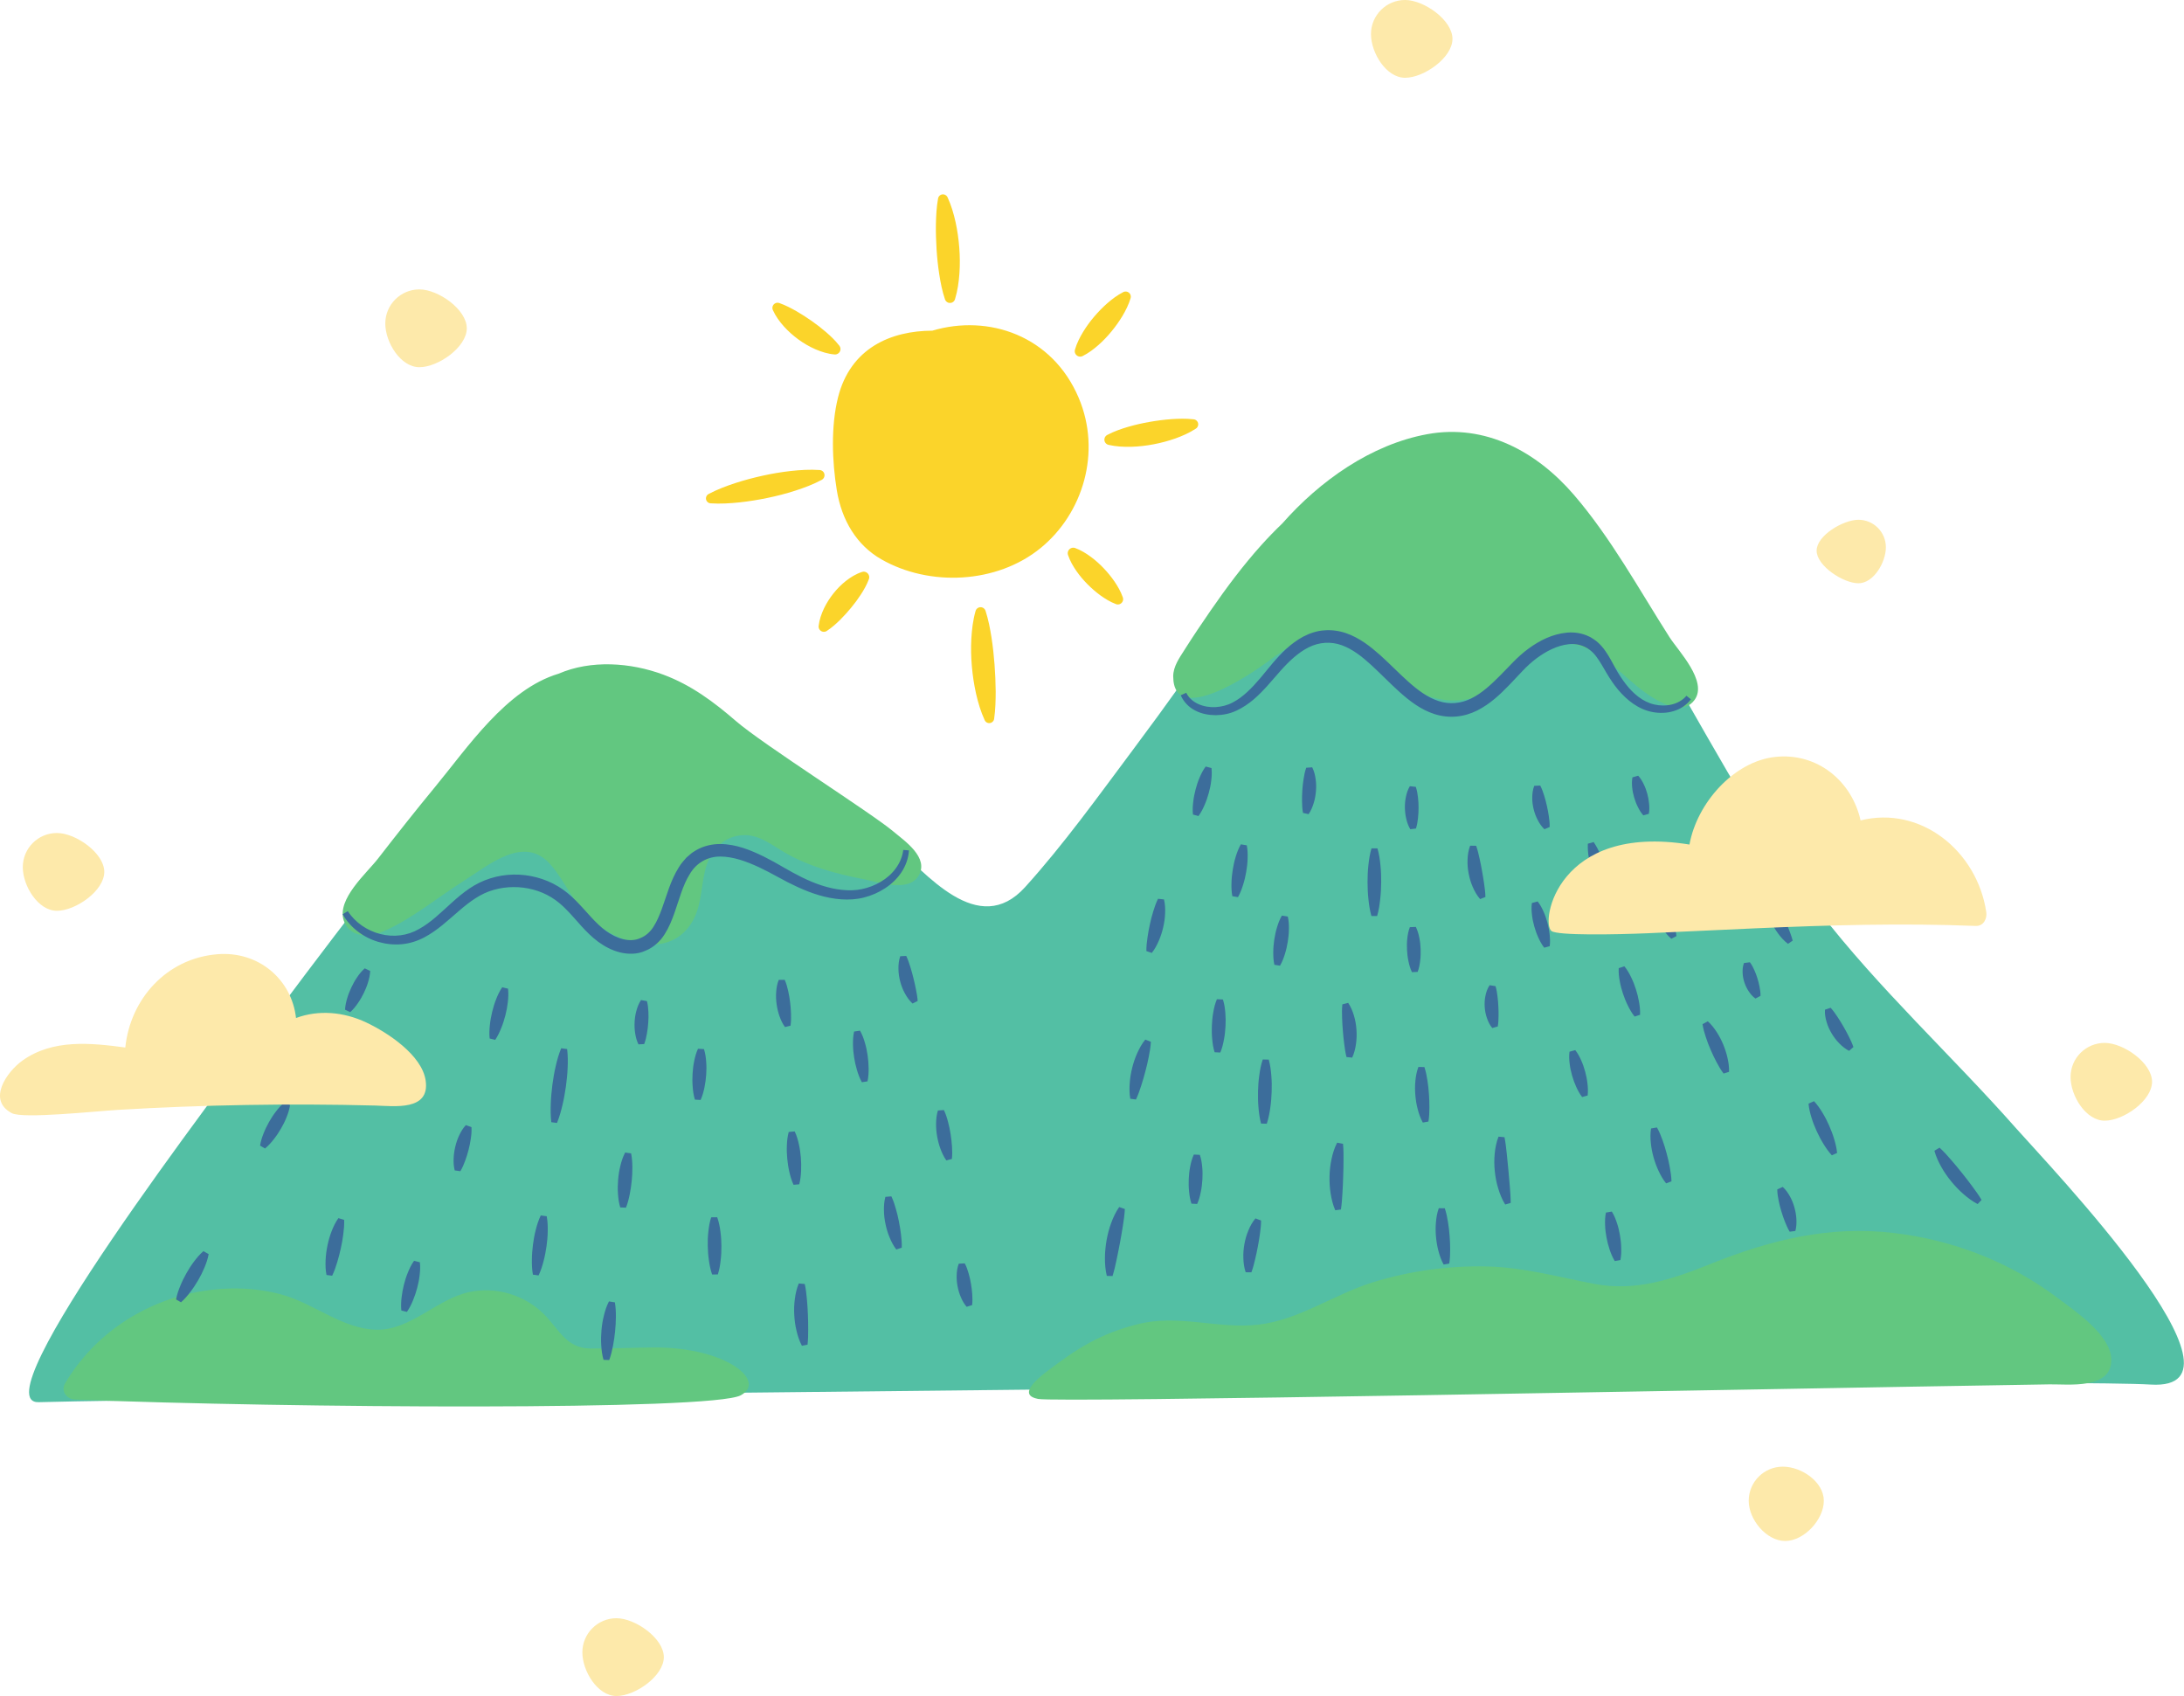 <?xml version="1.0" encoding="UTF-8"?><svg xmlns="http://www.w3.org/2000/svg" xmlns:xlink="http://www.w3.org/1999/xlink" height="372.2" preserveAspectRatio="xMidYMid meet" version="1.0" viewBox="0.0 0.0 479.4 372.2" width="479.4" zoomAndPan="magnify"><defs><clipPath id="a"><path d="M 6 100 L 479.371 100 L 479.371 308 L 6 308 Z M 6 100"/></clipPath><clipPath id="b"><path d="M 0 0 L 473 0 L 473 372.211 L 0 372.211 Z M 0 0"/></clipPath></defs><g><g clip-path="url(#a)" id="change1_1"><path d="M 472.105 303.859 C 442.973 302.094 28.863 306.992 8.523 307.723 C -4.734 308.195 47.27 240.301 60.633 222.359 C 69.102 210.984 77.707 199.707 86.441 188.535 C 94.117 178.711 101.445 167.781 110.703 159.363 C 118.277 152.477 127.414 149.164 137.66 150.711 C 148.711 152.375 158.992 158.332 168.355 164.129 C 177.988 170.094 187.074 176.965 195.445 184.602 C 203.223 191.695 214.754 206.043 225.027 194.676 C 233.512 185.289 241.031 174.793 248.602 164.668 C 256.145 154.582 263.461 144.324 270.551 133.91 C 281.02 118.527 293.23 99.48 314.426 100.723 C 336.141 101.996 350.16 120.332 360.574 137.375 C 373.348 158.289 384.25 180.473 399.266 199.945 C 412.422 217.012 428.395 231.602 442.629 247.715 C 449.645 255.656 497.246 305.383 472.105 303.859" fill="#53bfa4"/></g><g id="change2_1"><path d="M 451.562 284.781 C 441.16 276.949 428.668 272.117 415.758 270.598 C 401.402 268.906 388.559 272.121 375.332 277.441 C 367.07 280.762 359.004 283.473 350.012 281.773 C 342.082 280.273 334.602 278.137 326.461 277.938 C 318.004 277.734 309.445 278.918 301.363 281.414 C 292.93 284.016 285.109 289.688 276.277 290.703 C 267.285 291.738 258.676 288.316 249.664 290.625 C 241.402 292.738 236.438 295.918 229.758 301.008 C 223.504 305.777 226.277 306.676 227.848 307.008 C 231.898 307.875 376.332 305.004 449.906 303.812 C 453.977 303.746 463.57 305.008 463.441 298.355 C 463.34 292.941 455.383 287.656 451.562 284.781 Z M 143.789 295.715 C 140.504 295.715 132.742 296.012 129.48 295.945 C 124.238 295.84 122.633 291.621 119.383 288.395 C 115.121 284.168 108.828 282.277 102.949 283.57 C 95.805 285.141 90.113 291.977 82.602 291.824 C 75.219 291.676 68.785 285.965 61.746 284.082 C 56.035 282.551 49.996 282.402 44.18 283.387 C 31.762 285.484 20.676 292.754 14.262 303.641 C 13.297 305.277 14.684 307.074 16.398 307.145 C 63.543 309.023 156.277 309.625 162.598 306.215 C 168.344 303.113 159.508 295.715 143.789 295.715 Z M 278.035 145.391 C 282.719 141.961 288.496 137.688 294.688 138.836 C 300.305 139.871 303.59 146.816 308.137 149.973 C 316.484 155.762 325.027 154.695 332.262 147.953 C 337.129 143.418 341.184 139.047 348.324 142.312 C 353.926 144.875 357.742 150.102 362.996 153.215 C 365.551 154.73 369.711 156.746 371.977 153.59 C 374.91 149.512 368.391 142.855 366.465 139.836 C 359.77 129.355 353.609 118.031 345.469 108.582 C 337.316 99.117 326.051 92.961 313.32 95.281 C 300.961 97.531 289.672 105.559 281.461 114.891 C 279.879 116.402 278.348 117.98 276.879 119.617 C 272.855 124.09 269.242 128.93 265.824 133.871 C 263.84 136.742 261.883 139.645 260.016 142.598 C 258.91 144.348 257.52 146.258 257.527 148.438 C 257.57 159.676 275.047 147.578 278.035 145.391 Z M 201.613 192.223 C 199.348 195.949 192.617 193.531 189.359 192.902 C 183.586 191.785 177.855 190.227 172.691 187.348 C 169.59 185.617 166.656 183.004 162.875 183.293 C 159.082 183.586 156.379 186.156 155.191 189.605 C 153.789 193.68 154.238 198.254 152.059 202.098 C 147.203 210.664 135.91 207.246 129.891 201.957 C 125.953 198.5 124.219 193.609 120.855 189.746 C 115.051 183.09 107.371 189.816 101.715 193.379 C 95.887 197.047 89.777 202.188 83.371 204.727 C 80.512 205.859 76.57 205.406 75.453 202.02 C 73.898 197.309 80.461 191.668 82.969 188.438 C 87.062 183.164 91.195 177.914 95.449 172.762 C 102.672 164.016 111.133 151.285 122.613 147.852 C 129.691 144.781 138.387 145.371 145.605 148.059 C 151.719 150.336 156.66 154.023 161.547 158.25 C 167.469 163.375 191.234 178.387 196.098 182.48 C 198.547 184.543 204.047 188.227 201.613 192.223" fill="#62c780"/></g><g id="change3_1"><path d="M 363.105 154.602 C 360.59 154.027 358.457 152.199 356.836 150.086 C 356.012 149.02 355.273 147.863 354.605 146.66 C 353.926 145.449 353.285 144.141 352.395 142.879 C 351.953 142.25 351.445 141.629 350.844 141.078 C 350.547 140.801 350.219 140.539 349.871 140.32 C 349.52 140.102 349.191 139.848 348.801 139.691 C 347.309 138.945 345.605 138.699 344.012 138.832 C 340.797 139.121 337.98 140.551 335.562 142.312 C 334.355 143.191 333.207 144.223 332.191 145.266 L 329.223 148.312 C 327.262 150.281 325.246 152.152 322.961 153.273 C 320.699 154.414 318.16 154.641 315.797 153.859 C 313.422 153.102 311.234 151.477 309.188 149.652 C 307.121 147.82 305.16 145.766 302.996 143.812 C 300.828 141.891 298.422 139.961 295.391 138.93 C 293.887 138.422 292.242 138.199 290.641 138.34 C 289.023 138.449 287.469 138.992 286.082 139.707 C 283.312 141.199 281.195 143.375 279.324 145.582 C 277.465 147.789 275.781 150.031 273.781 151.855 C 272.797 152.773 271.727 153.574 270.559 154.18 C 269.434 154.781 268.152 155.098 266.859 155.184 C 264.301 155.328 261.516 154.348 260.383 152.039 L 259.18 152.582 C 259.805 154.043 260.996 155.262 262.406 155.957 C 263.809 156.688 265.375 156.945 266.91 156.957 C 268.449 156.93 270.008 156.617 271.426 155.949 C 272.812 155.305 274.074 154.441 275.211 153.477 C 277.477 151.523 279.273 149.234 281.133 147.156 C 282.973 145.094 284.984 143.199 287.277 142.055 C 289.559 140.914 292.125 140.746 294.484 141.586 C 296.859 142.422 299.004 144.121 301.031 145.98 C 303.074 147.848 305.035 149.914 307.211 151.867 C 309.383 153.797 311.816 155.727 314.887 156.715 C 316.41 157.199 318.059 157.398 319.672 157.25 C 321.293 157.113 322.863 156.621 324.27 155.918 C 327.09 154.492 329.285 152.402 331.285 150.332 L 334.219 147.234 C 335.172 146.23 336.133 145.344 337.211 144.531 C 339.332 142.941 341.773 141.672 344.238 141.391 C 346.715 141.09 349.016 142.113 350.504 144.246 C 351.285 145.289 351.941 146.516 352.684 147.766 C 353.434 149.02 354.246 150.258 355.211 151.398 C 357.121 153.656 359.637 155.691 362.758 156.27 C 364.277 156.547 365.859 156.52 367.352 156.066 C 368.844 155.637 370.227 154.727 371.172 153.469 L 370.184 152.695 C 368.52 154.672 365.602 155.191 363.105 154.602 Z M 194.266 194.949 C 195.676 194.027 196.941 192.848 197.879 191.422 C 198.816 190 199.418 188.332 199.523 186.629 L 198.273 186.523 C 197.918 189.473 195.914 192.008 193.355 193.504 C 192.078 194.27 190.668 194.816 189.219 195.117 C 187.777 195.434 186.285 195.445 184.785 195.285 C 181.797 194.977 178.883 193.934 176.109 192.574 C 174.719 191.895 173.352 191.141 171.996 190.352 C 170.617 189.547 169.207 188.75 167.746 188.023 C 164.836 186.602 161.68 185.262 158.094 185.23 C 156.316 185.223 154.449 185.641 152.844 186.566 C 152.461 186.82 152.043 187.027 151.695 187.328 L 150.652 188.23 C 150.051 188.902 149.449 189.59 149.004 190.344 C 147.129 193.328 146.359 196.539 145.289 199.43 C 144.762 200.871 144.18 202.254 143.426 203.418 C 142.672 204.594 141.699 205.43 140.527 205.887 C 138.246 206.926 135.344 205.992 133.031 204.309 C 130.703 202.641 128.809 200.09 126.492 197.742 C 125.34 196.562 124.016 195.434 122.523 194.539 C 121.043 193.645 119.438 192.98 117.777 192.547 C 114.461 191.672 110.91 191.727 107.637 192.762 C 106 193.27 104.422 194.051 103.035 194.996 C 101.637 195.938 100.383 197.012 99.188 198.086 C 96.801 200.234 94.594 202.453 91.984 203.879 C 89.426 205.375 86.387 205.719 83.488 204.988 C 80.621 204.254 77.977 202.477 76.348 199.965 L 75.215 200.637 C 76.883 203.578 79.773 205.742 83.016 206.699 C 84.641 207.176 86.359 207.371 88.074 207.227 C 89.793 207.094 91.488 206.562 92.992 205.793 C 96.023 204.223 98.391 201.91 100.77 199.887 C 103.145 197.836 105.57 196.051 108.395 195.285 C 111.203 194.488 114.246 194.484 117.062 195.238 C 118.473 195.617 119.824 196.191 121.055 196.949 C 122.285 197.699 123.395 198.648 124.449 199.75 C 126.59 201.91 128.48 204.586 131.312 206.688 C 132.711 207.703 134.285 208.559 136.074 209.008 C 137.832 209.445 139.902 209.48 141.664 208.652 C 143.445 207.945 144.953 206.551 145.887 205.039 C 146.852 203.527 147.477 201.949 148.027 200.41 C 149.109 197.348 149.871 194.281 151.395 191.855 C 152.82 189.383 155.301 187.965 158.102 187.977 C 160.918 187.98 163.848 189.043 166.629 190.336 C 168.027 190.988 169.406 191.723 170.785 192.484 C 172.195 193.262 173.633 194.008 175.113 194.684 C 178.066 196.035 181.25 197.125 184.605 197.363 C 186.266 197.48 187.992 197.398 189.645 196.969 C 191.285 196.555 192.852 195.871 194.266 194.949 Z M 197.316 268.078 C 197.133 267.152 196.926 266.23 196.652 265.312 C 196.395 264.391 196.102 263.473 195.656 262.551 L 194.344 262.668 C 194.074 263.68 194.008 264.695 194.031 265.699 C 194.047 266.703 194.172 267.699 194.383 268.68 C 194.59 269.66 194.871 270.625 195.266 271.551 C 195.645 272.48 196.105 273.387 196.746 274.215 L 197.941 273.82 C 197.977 272.801 197.887 271.836 197.77 270.887 C 197.66 269.938 197.496 269.004 197.316 268.078 Z M 157.43 267.137 L 156.109 267.156 C 155.766 268.207 155.594 269.254 155.488 270.305 C 155.367 271.352 155.336 272.398 155.359 273.441 C 155.383 274.488 155.449 275.535 155.605 276.578 C 155.75 277.621 155.949 278.664 156.316 279.707 L 157.57 279.688 C 157.91 278.637 158.082 277.59 158.195 276.543 C 158.32 275.492 158.359 274.445 158.355 273.402 C 158.348 272.355 158.285 271.309 158.137 270.266 C 158.004 269.223 157.801 268.18 157.43 267.137 Z M 118.699 266.742 C 118.199 267.777 117.867 268.836 117.602 269.902 C 117.324 270.969 117.133 272.043 116.992 273.125 C 116.855 274.211 116.762 275.301 116.754 276.402 C 116.734 277.5 116.773 278.609 116.977 279.738 L 118.223 279.906 C 118.715 278.871 119.047 277.812 119.32 276.75 C 119.605 275.684 119.805 274.609 119.961 273.527 C 120.113 272.445 120.215 271.355 120.227 270.258 C 120.254 269.156 120.215 268.051 120.008 266.922 Z M 72.781 270.242 C 72.387 271.25 72.098 272.289 71.879 273.344 C 71.664 274.395 71.516 275.465 71.473 276.547 C 71.422 277.625 71.449 278.715 71.668 279.812 L 72.914 279.969 C 73.395 278.977 73.73 277.98 74.031 276.977 C 74.34 275.98 74.586 274.973 74.809 273.965 C 75.031 272.953 75.223 271.938 75.348 270.898 C 75.488 269.863 75.586 268.816 75.543 267.711 L 74.281 267.332 C 73.633 268.25 73.164 269.234 72.781 270.242 Z M 86.902 229.336 C 86.238 230.23 85.738 231.176 85.305 232.145 C 84.855 233.105 84.492 234.094 84.176 235.102 C 83.863 236.105 83.594 237.125 83.406 238.172 C 83.211 239.215 83.066 240.273 83.082 241.387 L 84.277 241.77 C 84.934 240.871 85.43 239.926 85.875 238.961 C 86.328 238 86.703 237.012 87.031 236.012 C 87.355 235.012 87.633 233.992 87.828 232.949 C 88.031 231.91 88.176 230.848 88.156 229.734 Z M 123.184 230.051 C 122.645 231.355 122.277 232.68 121.973 234.016 C 121.66 235.352 121.438 236.699 121.254 238.051 C 121.09 239.402 120.949 240.762 120.902 242.133 C 120.848 243.504 120.848 244.879 121.016 246.277 L 122.262 246.445 C 122.793 245.141 123.16 243.816 123.473 242.48 C 123.793 241.148 124.016 239.801 124.219 238.453 C 124.398 237.098 124.547 235.742 124.598 234.371 C 124.66 233.004 124.66 231.629 124.488 230.227 Z M 154.527 230.242 L 153.215 230.16 C 152.797 231.066 152.551 231.984 152.371 232.906 C 152.18 233.828 152.074 234.754 152.02 235.684 C 151.969 236.617 151.965 237.551 152.047 238.488 C 152.113 239.426 152.242 240.367 152.531 241.32 L 153.785 241.398 C 154.199 240.492 154.441 239.574 154.633 238.652 C 154.828 237.73 154.941 236.805 155.012 235.875 C 155.078 234.945 155.09 234.012 155.016 233.074 C 154.953 232.137 154.828 231.195 154.527 230.242 Z M 189.859 228.867 C 189.598 227.961 189.273 227.059 188.781 226.188 L 187.477 226.383 C 187.262 227.363 187.219 228.316 187.238 229.262 C 187.246 230.211 187.34 231.145 187.484 232.07 C 187.633 232.996 187.828 233.914 188.105 234.82 C 188.371 235.73 188.695 236.629 189.184 237.504 L 190.426 237.316 C 190.633 236.336 190.68 235.383 190.668 234.438 C 190.664 233.488 190.578 232.555 190.449 231.625 C 190.316 230.695 190.129 229.773 189.859 228.867 Z M 263.371 253.445 L 262.055 253.379 C 261.648 254.258 261.418 255.148 261.25 256.039 C 261.07 256.93 260.98 257.824 260.938 258.723 C 260.902 259.621 260.91 260.523 261.004 261.43 C 261.086 262.332 261.227 263.242 261.531 264.156 L 262.785 264.223 C 263.184 263.344 263.414 262.453 263.59 261.562 C 263.777 260.672 263.875 259.777 263.93 258.879 C 263.984 257.98 263.984 257.078 263.898 256.176 C 263.82 255.27 263.684 254.363 263.371 253.445 Z M 293.508 250.77 C 292.914 251.922 292.535 253.141 292.277 254.383 C 292.004 255.621 291.871 256.883 291.84 258.148 C 291.812 259.414 291.883 260.68 292.086 261.934 C 292.281 263.184 292.582 264.418 293.094 265.605 L 294.34 265.438 C 294.531 264.195 294.605 262.992 294.676 261.797 C 294.754 260.602 294.793 259.418 294.836 258.234 C 294.879 257.051 294.91 255.867 294.91 254.676 C 294.922 253.48 294.918 252.277 294.801 251.023 Z M 331.098 256.762 C 330.988 255.578 330.883 254.398 330.746 253.207 C 330.621 252.016 330.488 250.816 330.246 249.574 L 328.934 249.449 C 328.457 250.668 328.211 251.938 328.094 253.215 C 327.965 254.492 327.984 255.781 328.117 257.055 C 328.25 258.328 328.488 259.594 328.867 260.816 C 329.234 262.043 329.711 263.238 330.398 264.348 L 331.605 264 C 331.609 262.734 331.508 261.527 331.41 260.328 Z M 365.855 253.195 C 365.598 252.219 365.309 251.25 364.961 250.293 C 364.621 249.332 364.242 248.379 363.711 247.434 L 362.414 247.656 C 362.238 248.746 362.262 249.816 362.371 250.871 C 362.473 251.93 362.684 252.965 362.965 253.98 C 363.254 254.996 363.605 255.996 364.062 256.953 C 364.508 257.914 365.027 258.848 365.723 259.699 L 366.898 259.262 C 366.871 258.18 366.715 257.16 366.527 256.156 C 366.352 255.152 366.113 254.172 365.855 253.195 Z M 401.5 247 C 401.082 246.051 400.613 245.125 400.066 244.234 C 399.531 243.336 398.938 242.469 398.188 241.668 L 396.984 242.207 C 397.082 243.301 397.336 244.32 397.648 245.316 C 397.953 246.316 398.336 247.281 398.766 248.227 C 399.199 249.168 399.672 250.094 400.223 250.98 C 400.766 251.875 401.359 252.746 402.105 253.547 L 403.254 253.031 C 403.148 251.941 402.895 250.922 402.59 249.922 C 402.293 248.918 401.914 247.949 401.5 247 Z M 385.762 214.703 C 385.578 214.105 385.371 213.523 385.102 212.941 C 384.848 212.355 384.555 211.773 384.113 211.18 L 382.809 211.344 C 382.539 212.074 382.48 212.805 382.516 213.523 C 382.543 214.242 382.688 214.945 382.91 215.621 C 383.137 216.297 383.438 216.945 383.84 217.539 C 384.23 218.141 384.699 218.695 385.332 219.141 L 386.441 218.555 C 386.453 217.816 386.352 217.164 386.227 216.535 C 386.109 215.898 385.945 215.297 385.762 214.703 Z M 359.098 217.121 C 358.816 216.234 358.48 215.363 358.066 214.516 C 357.664 213.668 357.195 212.84 356.566 212.066 L 355.316 212.473 C 355.262 213.469 355.375 214.414 355.547 215.336 C 355.707 216.266 355.953 217.164 356.246 218.051 C 356.547 218.934 356.883 219.801 357.305 220.645 C 357.719 221.492 358.184 222.32 358.805 223.098 L 360 222.707 C 360.047 221.711 359.934 220.77 359.77 219.844 C 359.613 218.914 359.379 218.012 359.098 217.121 Z M 328.938 222.98 C 328.957 222.246 328.93 221.531 328.895 220.82 C 328.859 220.105 328.809 219.398 328.711 218.676 C 328.625 217.949 328.516 217.215 328.281 216.426 L 326.98 216.211 C 326.496 216.938 326.227 217.73 326.062 218.543 C 325.891 219.352 325.848 220.18 325.902 221 C 325.961 221.82 326.109 222.633 326.383 223.41 C 326.645 224.191 327.008 224.945 327.559 225.613 L 328.77 225.273 C 328.906 224.461 328.93 223.715 328.938 222.98 Z M 297.215 222.945 C 296.926 221.949 296.531 220.98 295.934 220.09 L 294.656 220.418 C 294.551 221.445 294.562 222.414 294.598 223.375 C 294.621 224.336 294.688 225.277 294.766 226.223 C 294.844 227.164 294.93 228.109 295.059 229.062 C 295.176 230.016 295.309 230.98 295.562 231.98 L 296.812 232.105 C 297.262 231.137 297.508 230.117 297.648 229.094 C 297.801 228.066 297.82 227.027 297.754 225.996 C 297.68 224.965 297.512 223.938 297.215 222.945 Z M 268.438 219.348 L 267.117 219.289 C 266.715 220.242 266.484 221.203 266.32 222.168 C 266.141 223.133 266.051 224.098 266.012 225.07 C 265.977 226.039 265.984 227.012 266.082 227.988 C 266.164 228.965 266.305 229.941 266.613 230.93 L 267.867 230.988 C 268.266 230.031 268.496 229.07 268.668 228.105 C 268.855 227.145 268.953 226.176 269.008 225.207 C 269.059 224.238 269.055 223.266 268.969 222.289 C 268.891 221.312 268.75 220.336 268.438 219.348 Z M 375.625 192.316 L 376.797 191.863 C 376.836 190.98 376.719 190.156 376.547 189.355 C 376.387 188.551 376.145 187.773 375.859 187.016 C 375.574 186.258 375.242 185.516 374.824 184.809 C 374.422 184.098 373.953 183.406 373.328 182.781 L 372.102 183.254 C 372.055 184.141 372.176 184.961 372.352 185.762 C 372.52 186.566 372.77 187.34 373.066 188.094 C 373.363 188.844 373.707 189.582 374.129 190.289 C 374.539 190.996 375.008 191.688 375.625 192.316 Z M 353.008 193.621 C 352.855 192.582 352.617 191.566 352.34 190.566 C 352.059 189.562 351.727 188.578 351.312 187.613 C 350.906 186.648 350.441 185.699 349.809 184.801 L 348.539 185.164 C 348.484 186.262 348.594 187.312 348.766 188.348 C 348.922 189.383 349.168 190.395 349.461 191.395 C 349.758 192.391 350.098 193.375 350.52 194.336 C 350.93 195.301 351.398 196.25 352.023 197.152 L 353.23 196.805 C 353.281 195.707 353.172 194.656 353.008 193.621 Z M 325.773 193.949 C 325.645 193.008 325.484 192.094 325.324 191.18 C 325.16 190.262 324.988 189.352 324.777 188.43 C 324.578 187.508 324.363 186.582 324.023 185.621 L 322.703 185.594 C 322.324 186.59 322.172 187.621 322.137 188.652 C 322.09 189.684 322.184 190.715 322.379 191.727 C 322.574 192.734 322.863 193.727 323.281 194.668 C 323.691 195.613 324.199 196.52 324.895 197.316 L 326.062 196.855 C 326.035 195.836 325.906 194.887 325.773 193.949 Z M 302.363 186.191 L 301.047 186.188 C 300.684 187.422 300.496 188.66 300.367 189.895 C 300.23 191.133 300.184 192.367 300.184 193.605 C 300.191 194.844 300.238 196.078 300.375 197.316 C 300.5 198.555 300.684 199.789 301.031 201.027 L 302.285 201.031 C 302.645 199.797 302.832 198.562 302.965 197.324 C 303.109 196.09 303.168 194.852 303.18 193.613 C 303.191 192.379 303.148 191.141 303.02 189.906 C 302.902 188.668 302.719 187.43 302.363 186.191 Z M 273.855 188.469 C 273.895 187.5 273.871 186.523 273.676 185.516 L 272.375 185.297 C 271.863 186.188 271.52 187.105 271.242 188.031 C 270.953 188.957 270.746 189.898 270.598 190.848 C 270.445 191.797 270.34 192.754 270.32 193.727 C 270.289 194.695 270.312 195.672 270.504 196.68 L 271.742 196.887 C 272.246 195.996 272.59 195.078 272.875 194.152 C 273.172 193.227 273.383 192.289 273.551 191.344 C 273.715 190.395 273.828 189.438 273.855 188.469 Z M 133.668 285.609 C 133.148 286.617 132.812 287.66 132.559 288.719 C 132.289 289.77 132.125 290.844 132.027 291.922 C 131.934 293 131.902 294.082 131.973 295.168 C 132.031 296.254 132.164 297.344 132.477 298.43 L 133.734 298.473 C 134.121 297.422 134.359 296.379 134.559 295.336 C 134.766 294.293 134.902 293.25 135.012 292.207 C 135.117 291.16 135.188 290.109 135.188 289.047 C 135.195 287.988 135.16 286.918 134.969 285.816 Z M 137.227 252.934 C 136.727 253.883 136.41 254.863 136.172 255.855 C 135.922 256.848 135.77 257.855 135.684 258.867 C 135.598 259.879 135.57 260.898 135.645 261.918 C 135.707 262.938 135.836 263.961 136.145 264.984 L 137.402 265.035 C 137.797 264.055 138.035 263.074 138.23 262.094 C 138.434 261.109 138.566 260.129 138.668 259.141 C 138.766 258.156 138.82 257.168 138.805 256.164 C 138.801 255.164 138.742 254.156 138.531 253.121 Z M 142.004 219.703 L 140.707 219.477 C 140.215 220.219 139.91 221.008 139.695 221.812 C 139.465 222.617 139.348 223.441 139.301 224.27 C 139.262 225.098 139.285 225.93 139.422 226.758 C 139.547 227.582 139.754 228.406 140.145 229.199 L 141.402 229.133 C 141.711 228.328 141.879 227.547 142.012 226.77 C 142.156 225.996 142.238 225.227 142.293 224.453 C 142.348 223.684 142.371 222.91 142.328 222.121 C 142.297 221.336 142.223 220.539 142.004 219.703 Z M 177.121 285.141 C 177.023 284.039 176.902 282.934 176.648 281.789 L 175.336 281.668 C 174.871 282.777 174.621 283.926 174.473 285.082 C 174.312 286.238 174.281 287.406 174.344 288.57 C 174.406 289.734 174.559 290.895 174.836 292.027 C 175.098 293.164 175.461 294.285 176.023 295.344 L 177.258 295.105 C 177.391 293.945 177.406 292.828 177.406 291.723 C 177.414 290.617 177.379 289.523 177.336 288.43 C 177.289 287.332 177.23 286.242 177.121 285.141 Z M 175.848 256.945 C 175.898 255.965 175.867 254.996 175.793 254.027 C 175.711 253.062 175.582 252.098 175.363 251.145 C 175.156 250.188 174.887 249.238 174.441 248.305 L 173.129 248.422 C 172.859 249.418 172.758 250.402 172.723 251.379 C 172.676 252.355 172.715 253.328 172.809 254.293 C 172.902 255.258 173.039 256.219 173.266 257.176 C 173.48 258.129 173.75 259.078 174.188 260.016 L 175.441 259.902 C 175.703 258.906 175.805 257.922 175.848 256.945 Z M 173.633 222.488 C 173.613 221.645 173.539 220.816 173.441 219.992 C 173.34 219.164 173.211 218.348 173.02 217.523 C 172.84 216.699 172.617 215.875 172.25 215.031 L 170.934 215.047 C 170.586 215.926 170.434 216.816 170.375 217.711 C 170.305 218.602 170.348 219.496 170.469 220.375 C 170.594 221.258 170.785 222.129 171.09 222.973 C 171.379 223.816 171.754 224.645 172.309 225.402 L 173.527 225.094 C 173.66 224.188 173.66 223.332 173.633 222.488 Z M 213.133 281.738 C 213.008 280.988 212.852 280.246 212.629 279.504 C 212.422 278.758 212.172 278.016 211.77 277.258 L 210.453 277.332 C 210.141 278.152 210.023 278.984 209.996 279.812 C 209.961 280.637 210.035 281.457 210.184 282.266 C 210.34 283.074 210.562 283.867 210.891 284.629 C 211.211 285.391 211.609 286.129 212.184 286.793 L 213.383 286.418 C 213.488 285.574 213.465 284.789 213.41 284.016 C 213.363 283.238 213.258 282.488 213.133 281.738 Z M 208.66 248.879 C 208.52 247.996 208.348 247.117 208.109 246.246 C 207.883 245.367 207.613 244.492 207.188 243.613 L 205.875 243.711 C 205.586 244.66 205.488 245.613 205.477 246.559 C 205.457 247.504 205.543 248.445 205.703 249.371 C 205.867 250.297 206.098 251.211 206.43 252.102 C 206.754 252.988 207.152 253.859 207.727 254.664 L 208.941 254.344 C 209.051 253.379 209.023 252.461 208.965 251.559 C 208.91 250.648 208.797 249.762 208.66 248.879 Z M 200.5 214.648 C 200.301 213.848 200.09 213.051 199.836 212.246 C 199.59 211.438 199.32 210.629 198.922 209.789 L 197.605 209.855 C 197.289 210.773 197.195 211.711 197.215 212.641 C 197.219 213.574 197.359 214.496 197.598 215.395 C 197.836 216.293 198.164 217.168 198.617 217.984 C 199.059 218.805 199.594 219.582 200.309 220.234 L 201.434 219.676 C 201.371 218.754 201.215 217.914 201.047 217.086 C 200.891 216.258 200.695 215.453 200.5 214.648 Z M 313.336 237.164 C 313.188 236.18 313 235.191 312.664 234.184 L 311.348 234.152 C 310.965 235.164 310.777 236.199 310.684 237.234 C 310.578 238.273 310.59 239.312 310.676 240.344 C 310.762 241.379 310.922 242.402 311.191 243.41 C 311.449 244.418 311.789 245.41 312.312 246.355 L 313.551 246.137 C 313.723 245.09 313.758 244.082 313.762 243.082 C 313.773 242.086 313.73 241.098 313.66 240.113 C 313.594 239.129 313.496 238.148 313.336 237.164 Z M 311.742 210.797 C 311.848 209.969 311.867 209.141 311.84 208.32 C 311.809 207.496 311.727 206.676 311.559 205.859 C 311.402 205.043 311.18 204.227 310.785 203.422 L 309.469 203.477 C 309.148 204.316 308.996 205.145 308.91 205.973 C 308.812 206.805 308.805 207.629 308.848 208.449 C 308.891 209.27 308.98 210.094 309.156 210.906 C 309.32 211.727 309.543 212.539 309.93 213.348 L 311.184 213.293 C 311.5 212.453 311.648 211.625 311.742 210.797 Z M 310.812 181.828 C 311.066 181.027 311.184 180.262 311.262 179.504 C 311.352 178.746 311.379 177.996 311.379 177.25 C 311.379 176.504 311.352 175.758 311.254 175.004 C 311.172 174.246 311.047 173.484 310.777 172.688 L 309.469 172.539 C 309.023 173.285 308.77 174.07 308.609 174.867 C 308.434 175.66 308.371 176.469 308.383 177.273 C 308.398 178.078 308.484 178.887 308.676 179.676 C 308.859 180.469 309.121 181.246 309.566 181.984 Z M 90.891 276.695 C 90.305 277.512 89.891 278.375 89.539 279.25 C 89.176 280.125 88.895 281.02 88.664 281.93 C 88.441 282.84 88.258 283.762 88.156 284.703 C 88.047 285.645 87.992 286.602 88.098 287.598 L 89.316 287.91 C 89.891 287.09 90.305 286.23 90.664 285.355 C 91.035 284.48 91.324 283.586 91.566 282.684 C 91.809 281.777 92 280.855 92.105 279.914 C 92.223 278.977 92.277 278.023 92.164 277.023 Z M 42.566 276.891 C 41.949 277.707 41.406 278.566 40.906 279.453 C 40.414 280.34 39.957 281.246 39.574 282.199 C 39.184 283.145 38.84 284.117 38.645 285.176 L 39.734 285.797 C 40.543 285.09 41.207 284.301 41.824 283.48 C 42.449 282.668 43 281.812 43.512 280.938 C 44.02 280.059 44.48 279.152 44.871 278.207 C 45.27 277.262 45.609 276.289 45.801 275.23 L 44.656 274.578 C 43.844 275.281 43.176 276.07 42.566 276.891 Z M 100.805 249.152 C 100.426 249.941 100.148 250.77 99.945 251.617 C 99.742 252.465 99.605 253.324 99.578 254.203 C 99.539 255.078 99.578 255.965 99.809 256.859 L 101.051 257.035 C 101.516 256.262 101.836 255.48 102.121 254.699 C 102.414 253.922 102.645 253.133 102.852 252.344 C 103.055 251.551 103.23 250.75 103.34 249.926 C 103.465 249.105 103.547 248.266 103.492 247.359 L 102.254 246.914 C 101.625 247.598 101.176 248.359 100.805 249.152 Z M 60.582 243.918 C 60.008 244.648 59.516 245.418 59.062 246.219 C 58.617 247.016 58.207 247.84 57.871 248.703 C 57.531 249.562 57.234 250.449 57.086 251.422 L 58.176 252.047 C 58.938 251.426 59.551 250.723 60.121 249.992 C 60.699 249.266 61.199 248.496 61.664 247.707 C 62.125 246.914 62.539 246.098 62.879 245.238 C 63.23 244.383 63.523 243.492 63.668 242.52 L 62.527 241.863 C 61.758 242.48 61.141 243.184 60.582 243.918 Z M 110.238 216.664 C 109.656 217.512 109.246 218.406 108.895 219.312 C 108.535 220.215 108.258 221.141 108.031 222.078 C 107.809 223.02 107.629 223.969 107.531 224.938 C 107.426 225.902 107.371 226.887 107.484 227.906 L 108.703 228.211 C 109.277 227.355 109.688 226.465 110.047 225.559 C 110.414 224.656 110.699 223.734 110.941 222.801 C 111.18 221.863 111.363 220.918 111.469 219.949 C 111.582 218.984 111.633 218.004 111.516 216.98 Z M 78.379 214.488 C 77.898 215.188 77.492 215.922 77.137 216.68 C 76.781 217.438 76.465 218.215 76.227 219.027 C 75.98 219.84 75.785 220.676 75.738 221.582 L 76.871 222.129 C 77.551 221.523 78.082 220.852 78.562 220.152 C 79.051 219.461 79.465 218.727 79.836 217.977 C 80.203 217.227 80.527 216.449 80.77 215.637 C 81.023 214.832 81.219 213.996 81.258 213.086 L 80.07 212.516 C 79.383 213.113 78.852 213.785 78.379 214.488 Z M 281.383 200.941 C 280.887 201.785 280.562 202.656 280.305 203.539 C 280.031 204.414 279.848 205.309 279.711 206.207 C 279.582 207.109 279.492 208.016 279.492 208.938 C 279.48 209.855 279.523 210.781 279.73 211.734 L 280.973 211.93 C 281.461 211.086 281.785 210.215 282.055 209.336 C 282.332 208.457 282.523 207.566 282.672 206.668 C 282.82 205.77 282.914 204.863 282.922 203.945 C 282.941 203.027 282.898 202.102 282.684 201.145 Z M 278.5 232.547 L 277.184 232.512 C 276.793 233.672 276.57 234.84 276.418 236.008 C 276.25 237.176 276.172 238.348 276.141 239.52 C 276.117 240.691 276.137 241.863 276.242 243.039 C 276.34 244.219 276.492 245.395 276.809 246.578 L 278.066 246.613 C 278.449 245.449 278.672 244.285 278.836 243.117 C 279.008 241.949 279.094 240.777 279.137 239.605 C 279.18 238.434 279.164 237.258 279.066 236.086 C 278.977 234.906 278.824 233.73 278.5 232.547 Z M 432.855 260.258 C 432.133 259.27 431.383 258.32 430.629 257.375 C 429.871 256.43 429.105 255.492 428.301 254.574 C 427.504 253.648 426.684 252.734 425.742 251.867 L 424.613 252.547 C 424.957 253.812 425.5 254.984 426.129 256.098 C 426.754 257.215 427.488 258.27 428.297 259.258 C 429.109 260.246 429.984 261.18 430.953 262.02 C 431.914 262.863 432.941 263.637 434.102 264.246 L 434.965 263.332 C 434.309 262.23 433.586 261.238 432.855 260.258 Z M 393.883 264.977 C 393.648 264.145 393.336 263.34 392.91 262.582 C 392.496 261.82 391.996 261.102 391.32 260.484 L 390.121 261.031 C 390.133 261.918 390.262 262.719 390.426 263.508 C 390.578 264.297 390.781 265.059 391.008 265.812 C 391.234 266.566 391.48 267.316 391.781 268.062 C 392.07 268.812 392.391 269.559 392.848 270.312 L 394.094 270.148 C 394.328 269.266 394.367 268.391 394.316 267.523 C 394.273 266.656 394.113 265.805 393.883 264.977 Z M 355.586 271.059 C 355.434 270.168 355.227 269.289 354.938 268.426 C 354.656 267.562 354.316 266.711 353.805 265.887 L 352.508 266.117 C 352.312 267.066 352.289 267.988 352.328 268.895 C 352.355 269.809 352.473 270.703 352.637 271.586 C 352.805 272.473 353.02 273.352 353.316 274.211 C 353.602 275.074 353.945 275.93 354.449 276.754 L 355.688 276.531 C 355.875 275.582 355.898 274.664 355.863 273.754 C 355.844 272.84 355.734 271.945 355.586 271.059 Z M 317.84 268.191 C 317.684 267.191 317.484 266.188 317.137 265.172 L 315.82 265.156 C 315.449 266.188 315.277 267.238 315.191 268.289 C 315.098 269.34 315.113 270.391 315.211 271.438 C 315.305 272.48 315.473 273.52 315.746 274.539 C 316.012 275.559 316.355 276.562 316.887 277.52 L 318.121 277.301 C 318.289 276.238 318.32 275.215 318.316 274.199 C 318.324 273.188 318.27 272.184 318.195 271.184 C 318.117 270.188 318.012 269.191 317.84 268.191 Z M 274.008 270.086 C 273.605 271.039 273.328 272.039 273.148 273.055 C 272.973 274.07 272.883 275.102 272.926 276.133 C 272.957 277.164 273.09 278.199 273.43 279.207 L 274.688 279.223 C 275.047 278.258 275.285 277.316 275.504 276.383 C 275.734 275.449 275.918 274.523 276.098 273.594 C 276.273 272.668 276.438 271.738 276.562 270.789 C 276.695 269.844 276.812 268.883 276.812 267.852 L 275.578 267.391 C 274.891 268.207 274.395 269.129 274.008 270.086 Z M 243.902 268.418 C 243.449 269.645 243.129 270.914 242.895 272.199 C 242.68 273.488 242.539 274.789 242.539 276.098 C 242.535 277.402 242.637 278.715 242.949 280.008 L 244.207 280.043 C 244.594 278.801 244.863 277.582 245.117 276.363 C 245.387 275.152 245.602 273.941 245.84 272.734 C 246.055 271.523 246.285 270.316 246.469 269.09 C 246.664 267.863 246.844 266.629 246.914 265.332 L 245.668 264.898 C 244.906 265.996 244.352 267.188 243.902 268.418 Z M 392.473 207.137 L 393.508 206.426 C 393.227 205.391 392.859 204.445 392.496 203.512 C 392.137 202.57 391.754 201.664 391.375 200.754 C 390.992 199.844 390.609 198.938 390.188 198.035 C 389.777 197.125 389.352 196.211 388.809 195.289 L 387.516 195.539 C 387.363 196.648 387.449 197.75 387.656 198.82 C 387.848 199.895 388.184 200.938 388.617 201.934 C 389.055 202.93 389.582 203.883 390.227 204.762 C 390.859 205.645 391.586 206.465 392.473 207.137 Z M 404.645 225.285 C 404.242 224.586 403.828 223.895 403.367 223.211 C 402.918 222.523 402.445 221.84 401.836 221.168 L 400.59 221.59 C 400.531 222.539 400.695 223.449 400.961 224.32 C 401.215 225.195 401.598 226.023 402.059 226.801 C 402.527 227.578 403.066 228.309 403.707 228.957 C 404.34 229.605 405.047 230.191 405.891 230.621 L 406.832 229.789 C 406.547 228.93 406.18 228.176 405.809 227.438 C 405.441 226.695 405.047 225.988 404.645 225.285 Z M 378.262 229.234 C 377.871 228.297 377.406 227.387 376.848 226.527 C 376.297 225.668 375.668 224.848 374.875 224.137 L 373.715 224.766 C 373.871 225.801 374.148 226.75 374.461 227.68 C 374.762 228.613 375.117 229.516 375.504 230.402 C 375.887 231.293 376.293 232.172 376.762 233.039 C 377.215 233.906 377.703 234.766 378.336 235.602 L 379.535 235.227 C 379.57 234.164 379.422 233.141 379.191 232.145 C 378.973 231.145 378.648 230.176 378.262 229.234 Z M 347.961 235.215 C 347.738 234.383 347.465 233.566 347.109 232.773 C 346.762 231.977 346.355 231.195 345.781 230.461 L 344.512 230.812 C 344.395 231.734 344.441 232.613 344.555 233.477 C 344.652 234.344 344.84 235.184 345.074 236.012 C 345.312 236.84 345.594 237.656 345.953 238.445 C 346.309 239.242 346.719 240.023 347.285 240.758 L 348.496 240.426 C 348.605 239.5 348.559 238.621 348.453 237.758 C 348.359 236.891 348.184 236.047 347.961 235.215 Z M 249.637 231.105 C 249.16 232.145 248.801 233.227 248.527 234.328 C 248.254 235.434 248.059 236.555 247.98 237.695 C 247.895 238.828 247.898 239.977 248.105 241.133 L 249.352 241.297 C 249.84 240.258 250.195 239.219 250.527 238.184 C 250.867 237.148 251.152 236.113 251.43 235.07 C 251.703 234.031 251.957 232.988 252.16 231.922 C 252.375 230.855 252.562 229.777 252.625 228.629 L 251.398 228.148 C 250.656 229.059 250.102 230.066 249.637 231.105 Z M 366.598 200.566 C 366.266 199.809 365.898 199.066 365.461 198.348 C 365.035 197.629 364.559 196.922 363.934 196.266 L 362.695 196.723 C 362.656 197.645 362.797 198.512 363.008 199.352 C 363.211 200.195 363.504 201.008 363.859 201.789 C 364.219 202.566 364.629 203.324 365.129 204.035 C 365.617 204.75 366.172 205.434 366.875 206.023 L 367.988 205.441 C 367.914 204.535 367.707 203.711 367.461 202.906 C 367.227 202.102 366.926 201.328 366.598 200.566 Z M 339.672 202.516 C 339.457 201.695 339.188 200.891 338.836 200.109 C 338.496 199.324 338.094 198.559 337.527 197.836 L 336.254 198.18 C 336.133 199.094 336.176 199.961 336.281 200.809 C 336.375 201.66 336.555 202.488 336.781 203.305 C 337.016 204.121 337.289 204.922 337.648 205.703 C 337.996 206.484 338.398 207.254 338.961 207.98 L 340.172 207.648 C 340.289 206.738 340.246 205.871 340.148 205.02 C 340.059 204.168 339.887 203.336 339.672 202.516 Z M 254.195 197.246 C 253.73 198.184 253.414 199.117 253.133 200.051 C 252.84 200.984 252.609 201.922 252.402 202.867 C 252.199 203.809 252.012 204.758 251.883 205.73 C 251.738 206.695 251.625 207.68 251.637 208.723 L 252.824 209.133 C 253.484 208.297 253.969 207.383 254.375 206.438 C 254.785 205.5 255.094 204.52 255.324 203.527 C 255.559 202.531 255.711 201.516 255.746 200.488 C 255.797 199.465 255.75 198.43 255.504 197.391 Z M 361.586 174.188 C 361.395 173.488 361.156 172.805 360.828 172.145 C 360.516 171.484 360.141 170.84 359.598 170.238 L 358.332 170.598 C 358.184 171.391 358.199 172.141 358.277 172.867 C 358.348 173.602 358.5 174.309 358.703 175.004 C 358.906 175.695 359.156 176.375 359.488 177.035 C 359.809 177.695 360.184 178.34 360.719 178.941 L 361.93 178.598 C 362.07 177.809 362.055 177.062 361.98 176.328 C 361.918 175.598 361.773 174.887 361.586 174.188 Z M 339.008 181.988 L 340.16 181.492 C 340.18 180.637 340.082 179.855 339.969 179.09 C 339.863 178.32 339.711 177.582 339.547 176.844 C 339.383 176.105 339.199 175.371 338.965 174.641 C 338.738 173.902 338.484 173.164 338.094 172.398 L 336.773 172.457 C 336.453 173.293 336.344 174.152 336.34 175.004 C 336.32 175.855 336.43 176.699 336.629 177.52 C 336.828 178.344 337.109 179.145 337.504 179.898 C 337.891 180.656 338.359 181.375 339.008 181.988 Z M 288.039 168.398 L 286.723 168.488 C 286.422 169.344 286.262 170.16 286.141 170.977 C 286.004 171.793 285.926 172.598 285.871 173.406 C 285.82 174.219 285.785 175.027 285.805 175.855 C 285.812 176.68 285.852 177.52 286.016 178.406 L 287.242 178.676 C 287.773 177.91 288.113 177.078 288.367 176.23 C 288.633 175.383 288.785 174.508 288.859 173.629 C 288.934 172.75 288.922 171.863 288.789 170.984 C 288.672 170.105 288.457 169.234 288.039 168.398 Z M 265.93 168.559 C 266.039 169.531 265.984 170.457 265.867 171.367 C 265.762 172.277 265.57 173.168 265.328 174.047 C 265.082 174.922 264.797 175.785 264.426 176.629 C 264.066 177.473 263.648 178.301 263.074 179.09 L 261.859 178.762 C 261.754 177.793 261.812 176.867 261.922 175.957 C 262.023 175.043 262.207 174.148 262.434 173.27 C 262.66 172.391 262.941 171.523 263.305 170.68 C 263.66 169.836 264.074 169.004 264.656 168.219 L 265.93 168.559" fill="#3c6d9b"/></g><g id="change4_1"><path d="M 236.785 87.32 C 230.992 73.645 216.984 68.898 204.648 72.57 C 195.609 72.594 186.664 76.344 183.945 87.238 C 182.371 93.539 182.641 101.211 183.684 107.594 C 184.766 114.215 188.047 119.648 193.441 122.738 C 203.984 128.781 218.77 128.145 228.422 120.273 C 237.719 112.691 241.828 99.23 236.785 87.32 Z M 189.215 125.523 C 187.879 125.957 186.746 126.664 185.707 127.469 C 184.676 128.281 183.754 129.211 182.945 130.234 C 182.133 131.254 181.43 132.359 180.859 133.543 C 180.305 134.734 179.855 135.988 179.695 137.379 C 179.668 137.637 179.727 137.906 179.879 138.141 C 180.227 138.672 180.941 138.82 181.477 138.473 L 181.488 138.461 C 182.625 137.723 183.535 136.887 184.41 136.035 C 185.273 135.176 186.07 134.293 186.828 133.371 C 187.59 132.457 188.297 131.5 188.961 130.48 C 189.617 129.461 190.242 128.395 190.719 127.121 L 190.727 127.102 C 190.82 126.852 190.832 126.57 190.742 126.301 C 190.535 125.66 189.852 125.312 189.215 125.523 Z M 244.652 127.637 C 243.93 126.59 243.129 125.613 242.266 124.707 C 241.398 123.793 240.461 122.953 239.438 122.199 C 238.41 121.445 237.316 120.758 236.012 120.273 C 235.762 120.18 235.477 120.168 235.199 120.262 C 234.562 120.477 234.223 121.164 234.438 121.805 C 234.883 123.121 235.535 124.234 236.258 125.285 C 236.984 126.332 237.797 127.293 238.68 128.184 C 239.562 129.078 240.512 129.906 241.539 130.66 C 242.578 131.402 243.672 132.09 244.969 132.582 C 245.211 132.676 245.492 132.684 245.758 132.594 C 246.359 132.383 246.68 131.727 246.473 131.121 C 246.016 129.812 245.363 128.695 244.652 127.637 Z M 172.086 71.66 C 173.051 72.723 174.121 73.672 175.273 74.512 C 176.426 75.348 177.664 76.07 178.977 76.645 C 180.297 77.211 181.68 77.66 183.191 77.789 C 183.48 77.816 183.781 77.734 184.027 77.543 C 184.551 77.141 184.645 76.391 184.238 75.867 L 184.23 75.855 C 183.324 74.691 182.332 73.762 181.32 72.883 C 180.305 72.004 179.262 71.203 178.18 70.445 C 177.102 69.688 175.992 68.973 174.832 68.301 C 173.66 67.637 172.457 66.996 171.07 66.508 L 171.055 66.504 C 170.789 66.41 170.488 66.414 170.211 66.539 C 169.641 66.797 169.387 67.473 169.645 68.043 C 170.266 69.422 171.133 70.586 172.086 71.66 Z M 237.645 78.141 C 238.984 77.469 240.102 76.609 241.145 75.691 C 242.184 74.77 243.133 73.77 244.004 72.703 C 244.875 71.645 245.676 70.52 246.395 69.328 C 247.098 68.129 247.742 66.875 248.172 65.445 C 248.254 65.176 248.234 64.871 248.098 64.598 C 247.812 64.039 247.125 63.816 246.566 64.102 C 245.234 64.781 244.117 65.641 243.062 66.551 C 242.02 67.469 241.059 68.457 240.168 69.504 C 239.277 70.551 238.465 71.664 237.742 72.852 C 237.023 74.043 236.379 75.293 235.961 76.73 C 235.879 77.012 235.898 77.324 236.035 77.605 C 236.336 78.195 237.055 78.434 237.645 78.141 Z M 180.988 104.371 C 181.035 103.742 180.559 103.199 179.93 103.152 L 179.926 103.152 C 177.766 103.004 175.668 103.137 173.594 103.363 C 171.516 103.594 169.469 103.941 167.438 104.391 C 165.406 104.836 163.398 105.367 161.41 106.012 C 159.426 106.668 157.457 107.402 155.547 108.41 L 155.539 108.414 C 155.215 108.586 154.988 108.914 154.961 109.305 C 154.922 109.902 155.379 110.422 155.977 110.461 C 158.133 110.602 160.23 110.469 162.309 110.254 C 164.387 110.031 166.445 109.695 168.48 109.273 C 170.52 108.852 172.535 108.332 174.523 107.695 C 176.516 107.055 178.484 106.32 180.391 105.301 C 180.719 105.121 180.961 104.777 180.988 104.371 Z M 262.023 92.02 C 260.324 91.828 258.695 91.879 257.086 91.988 C 255.48 92.109 253.895 92.316 252.324 92.594 C 250.754 92.867 249.195 93.219 247.648 93.668 C 246.105 94.125 244.566 94.652 243.047 95.449 C 242.758 95.602 242.527 95.883 242.445 96.227 C 242.301 96.855 242.695 97.48 243.324 97.629 C 245.016 98.016 246.68 98.09 248.332 98.051 C 249.98 98.004 251.613 97.816 253.227 97.504 C 254.836 97.199 256.426 96.777 257.984 96.23 C 259.539 95.672 261.066 95.008 262.512 94.059 C 262.777 93.883 262.973 93.59 263.008 93.25 C 263.074 92.641 262.637 92.09 262.023 92.02 Z M 217.645 139.945 C 217.336 137.984 216.965 136.027 216.336 134.055 C 216.223 133.703 215.938 133.402 215.555 133.297 C 214.945 133.125 214.312 133.48 214.141 134.09 C 213.57 136.105 213.332 138.133 213.215 140.16 C 213.105 142.188 213.148 144.211 213.328 146.227 C 213.504 148.238 213.805 150.242 214.246 152.227 C 214.703 154.203 215.273 156.164 216.148 158.062 C 216.301 158.383 216.609 158.637 216.988 158.688 C 217.586 158.77 218.137 158.352 218.219 157.754 C 218.508 155.707 218.555 153.715 218.559 151.73 C 218.543 149.746 218.453 147.781 218.305 145.82 C 218.16 143.855 217.945 141.902 217.645 139.945 Z M 205.582 54.707 C 205.465 52.875 205.41 51.039 205.438 49.188 C 205.48 47.332 205.57 45.469 205.91 43.559 C 206.016 42.961 206.586 42.562 207.18 42.668 C 207.547 42.73 207.84 42.977 207.988 43.285 C 208.812 45.066 209.34 46.898 209.754 48.75 C 210.156 50.602 210.422 52.473 210.566 54.355 C 210.711 56.234 210.73 58.125 210.598 60.016 C 210.461 61.906 210.203 63.797 209.625 65.676 C 209.438 66.285 208.789 66.625 208.184 66.438 C 207.816 66.324 207.543 66.035 207.43 65.699 C 206.809 63.855 206.457 62.023 206.172 60.195 C 205.887 58.367 205.699 56.539 205.582 54.707" fill="#fbd42a"/></g><g clip-path="url(#b)" id="change5_1"><path d="M 407.938 128.004 C 411.266 128.004 413.961 123.426 413.961 120.098 C 413.961 116.77 411.266 114.07 407.938 114.07 C 404.609 114.07 398.758 117.523 398.758 120.852 C 398.758 124.18 404.609 128.004 407.938 128.004 Z M 391.34 321.875 C 387.203 321.875 383.852 325.23 383.852 329.367 C 383.852 333.5 387.73 338.184 391.863 338.184 C 396 338.184 400.34 333.5 400.34 329.367 C 400.34 325.23 395.477 321.875 391.34 321.875 Z M 135.32 355.137 C 131.184 355.137 127.832 358.492 127.832 362.625 C 127.832 366.762 131.184 372.211 135.32 372.211 C 139.453 372.211 145.715 367.809 145.715 363.676 C 145.715 359.539 139.453 355.137 135.32 355.137 Z M 12.492 199.883 C 16.629 199.883 22.891 195.48 22.891 191.348 C 22.891 187.211 16.629 182.812 12.492 182.812 C 8.355 182.812 5.004 186.164 5.004 190.301 C 5.004 194.434 8.355 199.883 12.492 199.883 Z M 461.988 228.875 C 457.852 228.875 454.5 232.227 454.5 236.363 C 454.5 240.5 457.852 245.945 461.988 245.945 C 466.125 245.945 472.387 241.547 472.387 237.41 C 472.387 233.273 466.125 228.875 461.988 228.875 Z M 92.062 63.512 C 87.93 63.512 84.574 66.867 84.574 71 C 84.574 75.137 87.93 80.586 92.062 80.586 C 96.199 80.586 102.461 76.184 102.461 72.051 C 102.461 67.914 96.199 63.512 92.062 63.512 Z M 308.426 -0.004 C 304.289 -0.004 300.938 3.352 300.938 7.484 C 300.938 11.621 304.289 17.07 308.426 17.07 C 312.562 17.07 318.824 12.672 318.824 8.535 C 318.824 4.398 312.562 -0.004 308.426 -0.004 Z M 80.383 224.387 C 75.457 222.062 69.941 221.57 64.98 223.414 C 64.039 214.984 56.793 208.645 47.641 209.422 C 36.566 210.359 28.605 219.203 27.504 229.887 C 19.883 228.867 11.602 228.012 4.961 232.73 C 1.52 235.176 -2.91 241.426 2.609 244.301 C 5.062 245.578 20.891 243.871 25.895 243.574 C 35.273 243.016 44.664 242.656 54.059 242.5 C 63.457 242.34 72.855 242.379 82.246 242.621 C 86.512 242.73 94.402 243.887 93.438 237.152 C 92.633 231.543 85.086 226.602 80.383 224.387 Z M 435.996 200.164 C 436.215 201.625 435.395 203.273 433.68 203.207 C 417.578 202.57 401.477 203.02 385.387 203.727 C 377.492 204.07 369.605 204.469 361.711 204.809 C 354.645 205.109 341.852 205.352 340.543 204.309 C 338.125 202.379 341.852 180.648 370.848 185.344 C 372.473 176.273 380.551 167.133 389.605 166.121 C 398.906 165.086 406.5 171.445 408.406 180.047 C 421.656 176.746 433.992 186.789 435.996 200.164" fill="#fde9aa"/></g></g></svg>